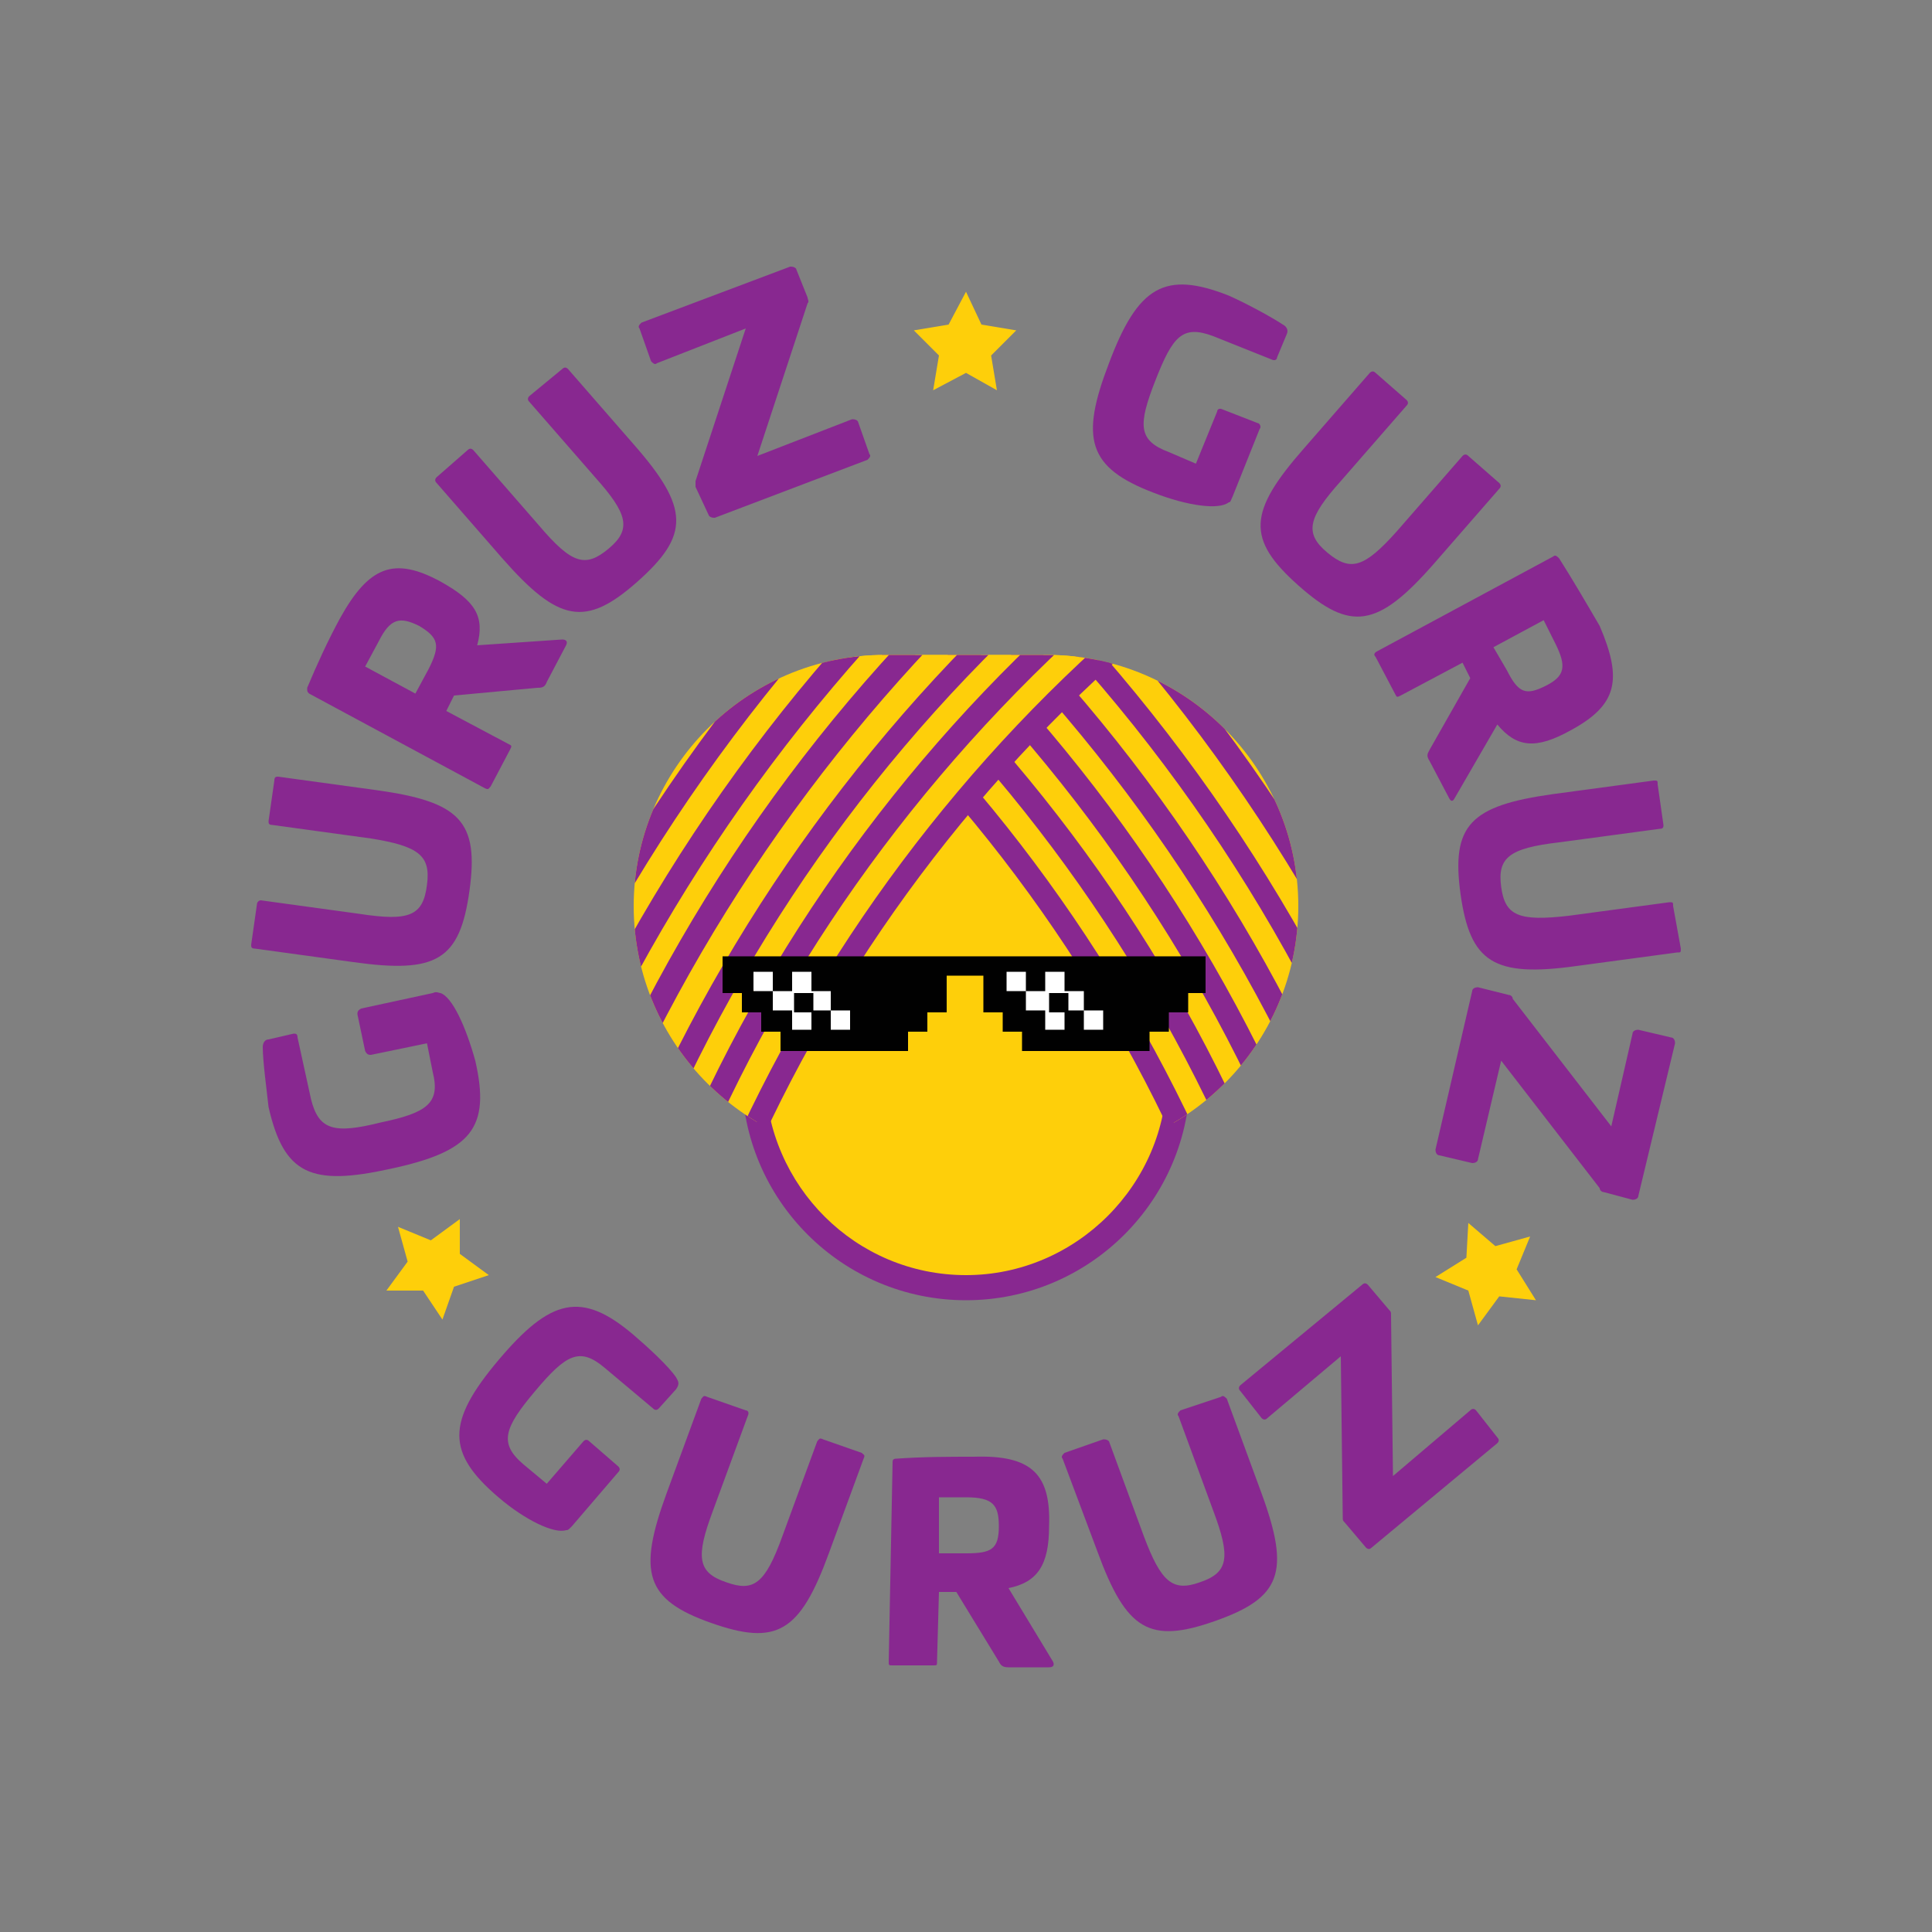 <?xml version="1.0" encoding="utf-8"?>
<!-- Generator: Adobe Illustrator 28.1.0, SVG Export Plug-In . SVG Version: 6.00 Build 0)  -->
<svg version="1.1" id="Layer_1" xmlns="http://www.w3.org/2000/svg" xmlns:xlink="http://www.w3.org/1999/xlink" x="0px" y="0px"
	 viewBox="0 0 100 100" style="enable-background:new 0 0 100 100;" xml:space="preserve">
<rect x="0" y="0" width="100" height="100" fill="#808080" stroke="none"/>
<style type="text/css">
	.st0{fill:none;}
	.st1{fill:#FECF0A;}
	.st2{fill:#882890;}
	.st3{clip-path:url(#SVGID_00000009547689497920346670000003361802559107263377_);}
	.st4{fill:#FFFFFF;}
	.st5{fill:#010101;}
</style>
<g>
	<g>
		<g>
			<path class="st0" d="M54.2,59.9h-8.4c-7.1,0-13-5.8-13-13v0c0-7.1,5.8-13,13-13h8.4c7.1,0,13,5.8,13,13v0c0,4.5-2.3,8.4-5.7,10.8
				C59.4,59.1,56.9,59.9,54.2,59.9z"/>
		</g>
		<g>
			<path class="st1" d="M50,40.8L50,40.8c6,0,11,4.9,11,11v3.8c0,6-4.9,11-11,11h0c-6,0-11-4.9-11-11v-3.8
				C39.1,45.8,44,40.8,50,40.8z"/>
			<path class="st2" d="M50,67.3c-6.4,0-11.6-5.2-11.6-11.6v-3.8c0-6.4,5.2-11.6,11.6-11.6c6.4,0,11.6,5.2,11.6,11.6v3.8
				C61.6,62.1,56.4,67.3,50,67.3z M50,41.5c-5.7,0-10.4,4.7-10.4,10.4v3.8C39.7,61.4,44.3,66,50,66s10.4-4.7,10.4-10.4v-3.8
				C60.4,46.1,55.8,41.5,50,41.5L50,41.5z"/>
		</g>
		<g>
			<defs>
				<path id="SVGID_1_" d="M54.2,59.9h-8.4c-7.1,0-13-5.8-13-13v0c0-7.1,5.8-13,13-13h8.4c7.1,0,13,5.8,13,13v0
					C67.2,54.1,61.3,59.9,54.2,59.9z"/>
			</defs>
			<clipPath id="SVGID_00000009554115689428339520000011413915137798480795_">
				<use xlink:href="#SVGID_1_"  style="overflow:visible;"/>
			</clipPath>
			<g style="clip-path:url(#SVGID_00000009554115689428339520000011413915137798480795_);">
				<g>
					<g>
						<g>
							<path class="st1" d="M40.2,31.7c9.5,7.9,17,17.9,21.8,29.2L77.4,54l-21-31.6L40.2,31.7z"/>
						</g>
					</g>
					<g>
						<g>
							<g>
								<path class="st2" d="M72.7,56.3c-5.6-12.9-14.2-24.5-25-33.4l0.8-0.9c11,9.1,19.7,20.8,25.4,33.9L72.7,56.3z"/>
							</g>
						</g>
						<g>
							<g>
								<path class="st2" d="M70.5,57.3c-5.4-12.6-13.8-23.8-24.4-32.5l0.8-0.9c10.7,8.9,19.2,20.3,24.7,33L70.5,57.3z"/>
							</g>
						</g>
						<g>
							<g>
								<path class="st2" d="M68.3,58.2C63,46,54.8,35.1,44.6,26.6l0.8-0.9c10.4,8.6,18.7,19.7,24,32.1L68.3,58.2z"/>
							</g>
						</g>
						<g>
							<g>
								<path class="st2" d="M66.1,59.2C61,47.3,53,36.7,43.1,28.4l0.8-0.9C54,35.9,62,46.6,67.2,58.7L66.1,59.2z"/>
							</g>
						</g>
						<g>
							<g>
								<path class="st2" d="M63.9,60.1c-5-11.5-12.7-21.8-22.3-29.8l0.8-0.9C52.1,37.5,60,47.9,65,59.6L63.9,60.1z"/>
							</g>
						</g>
						<g>
							<g>
								<path class="st2" d="M61.7,61.1C56.9,49.9,49.4,39.9,40,32.1l0.8-0.9c9.5,7.9,17.1,18.1,22,29.4L61.7,61.1z"/>
							</g>
						</g>
					</g>
				</g>
				<g>
					<g>
						<path class="st1" d="M59.7,31.7c-9.5,7.9-17,17.9-21.8,29.2L22.5,54l21-31.6L59.7,31.7z"/>
					</g>
				</g>
				<g>
					<g>
						<g>
							<path class="st2" d="M27.4,56.3l-1.1-0.5C31.9,42.8,40.7,31,51.7,21.9l0.8,0.9C41.6,31.9,33,43.4,27.4,56.3z"/>
						</g>
					</g>
					<g>
						<g>
							<path class="st2" d="M29.6,57.3l-1.1-0.5c5.5-12.7,14-24.1,24.7-33l0.8,0.9C43.5,33.5,35.1,44.7,29.6,57.3z"/>
						</g>
					</g>
					<g>
						<g>
							<path class="st2" d="M31.8,58.2l-1.1-0.5c5.3-12.4,13.6-23.5,24-32.1l0.8,0.9C45.3,35.1,37.1,46,31.8,58.2z"/>
						</g>
					</g>
					<g>
						<g>
							<path class="st2" d="M34.1,59.2l-1.1-0.5c5.2-12,13.3-22.8,23.4-31.2l0.8,0.9C47.1,36.7,39.2,47.3,34.1,59.2z"/>
						</g>
					</g>
					<g>
						<g>
							<path class="st2" d="M36.3,60.1l-1.1-0.5c5-11.7,12.9-22.2,22.7-30.3l0.8,0.9C49,38.3,41.2,48.6,36.3,60.1z"/>
						</g>
					</g>
					<g>
						<g>
							<path class="st2" d="M38.5,61.1l-1.1-0.5c4.9-11.3,12.5-21.5,22-29.4l0.8,0.9C50.8,39.9,43.3,49.9,38.5,61.1z"/>
						</g>
					</g>
				</g>
			</g>
		</g>
		<g>
			<g>
				<polygon class="st4" points="38.2,50.1 40.7,53.8 44.9,53.7 44.9,51.9 42.5,50 				"/>
			</g>
			<g>
				<polygon class="st4" points="51.3,50.1 53.7,53.8 58,53.7 58,51.9 55.5,50 				"/>
			</g>
			<g>
				<g>
					<path class="st5" d="M41.1,51.4h1v1h-1V51.4z"/>
				</g>
				<g>
					<path class="st5" d="M54.3,51.4h1v1h-1V51.4z"/>
				</g>
				<g>
					<path class="st5" d="M37.4,49.5v1.9h1v1h1v1h1v1h6.6v-1h1v-1h1v-1.9h1.9v1.9h1v1h1v1h6.6v-1h1v-1h1v-1h0.9v-1.9H37.4z M44,53.3
						h-1v-1h-1v1h-1v-1h-1v-1h-1v-1h1v1h1v-1h1v1h1v1h1V53.3z M57.1,53.3h-1v-1h-1v1h-1v-1h-1v-1h-1v-1h1v1h1v-1h1v1h1v1h1V53.3z"/>
				</g>
			</g>
		</g>
	</g>
	<g>
		<circle class="st0" cx="50" cy="49.5" r="22"/>
	</g>
	<g>
		<g>
			<path class="st2" d="M35,71.3c0.1,0.2,0.2,0.3,0,0.6l-0.9,1c-0.1,0.1-0.2,0.1-0.3,0l-2.5-2.1c-1.3-1.1-2-0.7-3.6,1.2
				c-1.6,1.9-1.9,2.7-0.6,3.8l1.2,1l1.9-2.2c0.1-0.1,0.2-0.1,0.3,0l1.5,1.3c0.1,0.1,0.1,0.2,0,0.3L29.6,79c-0.2,0.2-0.2,0.2-0.3,0.2
				c-0.6,0.2-2.1-0.5-3.5-1.7c-2.7-2.3-2.7-3.9,0-7.1c2.7-3.2,4.3-3.6,7-1.3C33.5,69.7,34.6,70.7,35,71.3z"/>
		</g>
		<g>
			<path class="st2" d="M44.6,75.2c0.1,0.1,0.2,0.1,0.1,0.3l-1.8,4.9c-1.5,4.1-2.7,4.8-6.1,3.6c-3.4-1.2-3.8-2.6-2.3-6.7l1.8-4.9
				c0.1-0.1,0.1-0.2,0.3-0.1l2,0.7c0.1,0,0.2,0.1,0.1,0.3l-1.8,4.9c-0.9,2.4-0.8,3.2,0.7,3.7c1.4,0.5,2,0.1,2.9-2.4l1.8-4.9
				c0.1-0.1,0.1-0.2,0.3-0.1L44.6,75.2z"/>
		</g>
		<g>
			<path class="st2" d="M54.3,79c0,2-0.6,2.9-2.1,3.2l2.3,3.8c0.1,0.2,0,0.3-0.2,0.3l-2.1,0c-0.3,0-0.4-0.1-0.5-0.3l-2.2-3.6l-0.9,0
				l-0.1,3.6c0,0.2,0,0.2-0.2,0.2l-2.1,0c-0.2,0-0.2,0-0.2-0.2l0.2-10.3c0-0.1,0-0.2,0.2-0.2c1.4-0.1,2.7-0.1,4-0.1
				C53.4,75.3,54.4,76.3,54.3,79z M48.6,77.5l0,2.9l1.4,0c1.3,0,1.7-0.2,1.7-1.4c0-1.1-0.3-1.5-1.7-1.5L48.6,77.5z"/>
		</g>
		<g>
			<path class="st2" d="M63.2,72.3c0.1-0.1,0.2,0,0.3,0.1l1.8,4.9c1.5,4.1,1,5.4-2.4,6.6c-3.4,1.2-4.6,0.5-6.1-3.6L55,75.5
				c-0.1-0.1,0-0.2,0.1-0.3l2-0.7c0.1,0,0.2,0,0.3,0.1l1.8,4.9c0.9,2.4,1.5,2.9,2.9,2.4c1.5-0.5,1.6-1.3,0.7-3.7l-1.8-4.9
				c-0.1-0.1,0-0.2,0.1-0.3L63.2,72.3z"/>
		</g>
		<g>
			<path class="st2" d="M70.5,66.5c0.1-0.1,0.2-0.1,0.3,0l1.1,1.3c0.1,0.1,0.1,0.1,0.1,0.3l0.1,8.3l4-3.4c0.1-0.1,0.2-0.1,0.3,0
				l1.1,1.4c0.1,0.1,0.1,0.2,0,0.3L71,80.1c-0.1,0.1-0.2,0.1-0.3,0l-1.1-1.3c-0.1-0.1-0.1-0.1-0.1-0.3l-0.1-8.3l-3.8,3.2
				c-0.1,0.1-0.2,0.1-0.3,0L64.2,72c-0.1-0.1-0.1-0.2,0-0.3L70.5,66.5z"/>
		</g>
	</g>
	<g>
		<g>
			<path class="st2" d="M13.6,54.2c0-0.2,0.1-0.4,0.3-0.4l1.3-0.3c0.1,0,0.2,0,0.2,0.2l0.7,3.2c0.4,1.6,1.2,1.8,3.6,1.2
				c2.4-0.5,3.1-1,2.7-2.6l-0.3-1.5l-2.9,0.6c-0.1,0-0.2,0-0.3-0.2l-0.4-1.9c0-0.1,0-0.2,0.2-0.3l3.7-0.8c0.2-0.1,0.3,0,0.4,0
				c0.6,0.2,1.3,1.7,1.8,3.5c0.8,3.5-0.2,4.7-4.4,5.6c-4.1,0.9-5.5,0.3-6.3-3.2C13.8,56.4,13.6,54.9,13.6,54.2z"/>
		</g>
		<g>
			<path class="st2" d="M14.2,40.4c0-0.2,0.1-0.2,0.2-0.2l5.1,0.7c4.3,0.6,5.3,1.6,4.8,5.2c-0.5,3.6-1.7,4.3-6,3.7l-5.1-0.7
				c-0.2,0-0.2-0.1-0.2-0.2l0.3-2.1c0-0.1,0.1-0.2,0.2-0.2l5.1,0.7c2.6,0.4,3.3,0.1,3.5-1.5c0.2-1.5-0.4-2-2.9-2.4l-5.1-0.7
				c-0.2,0-0.2-0.1-0.2-0.2L14.2,40.4z"/>
		</g>
		<g>
			<path class="st2" d="M22.8,30.1c1.8,1,2.3,1.8,1.9,3.3l4.4-0.3c0.2,0,0.3,0.1,0.2,0.3l-1,1.9c-0.1,0.3-0.3,0.3-0.5,0.3L23.5,36
				l-0.4,0.8l3.2,1.7c0.2,0.1,0.2,0.1,0.1,0.3l-1,1.9c-0.1,0.1-0.1,0.2-0.3,0.1L16,35.9c-0.1-0.1-0.1-0.1-0.1-0.3
				c0.5-1.2,1.1-2.5,1.7-3.6C19.1,29.3,20.4,28.8,22.8,30.1z M18.9,34.5l2.6,1.4l0.7-1.3c0.6-1.2,0.5-1.6-0.5-2.2
				c-1-0.5-1.5-0.4-2.1,0.8L18.9,34.5z"/>
		</g>
		<g>
			<path class="st2" d="M29.1,19.1c0.1-0.1,0.2-0.1,0.3,0l3.4,3.9c2.9,3.3,2.9,4.7,0.2,7.1c-2.7,2.4-4.1,2.1-7-1.2L22.6,25
				c-0.1-0.1-0.1-0.2,0-0.3l1.6-1.4c0.1-0.1,0.2-0.1,0.3,0l3.4,3.9c1.7,2,2.4,2.2,3.6,1.2c1.2-1,1-1.8-0.7-3.7l-3.4-3.9
				c-0.1-0.1-0.1-0.2,0-0.3L29.1,19.1z"/>
		</g>
		<g>
			<path class="st2" d="M40.9,13.8c0.1,0,0.2,0,0.3,0.1l0.6,1.5c0,0.1,0.1,0.2,0,0.3l-2.6,7.9l4.9-1.9c0.1,0,0.2,0,0.3,0.1l0.6,1.7
				c0.1,0.1,0,0.2-0.1,0.3l-7.9,3c-0.1,0-0.2,0-0.3-0.1L36,25.2c0-0.1,0-0.2,0-0.3l2.6-7.9L34,18.8c-0.1,0.1-0.2,0-0.3-0.1L33.1,17
				c-0.1-0.1,0-0.2,0.1-0.3L40.9,13.8z"/>
		</g>
	</g>
	<g>
		<g>
			<path class="st2" d="M66.4,16.8c0.2,0.1,0.3,0.3,0.2,0.5l-0.5,1.2c0,0.1-0.1,0.2-0.3,0.1l-3-1.2c-1.6-0.6-2.1,0-3,2.3
				c-0.9,2.3-0.9,3.1,0.7,3.7l1.4,0.6l1.1-2.7c0-0.1,0.1-0.2,0.3-0.1l1.8,0.7c0.1,0,0.2,0.2,0.1,0.3l-1.4,3.5
				c-0.1,0.2-0.1,0.3-0.2,0.3c-0.5,0.4-2.1,0.2-3.9-0.5c-3.4-1.3-3.8-2.8-2.3-6.7c1.5-4,2.9-4.8,6.2-3.5
				C64.5,15.7,65.8,16.4,66.4,16.8z"/>
		</g>
		<g>
			<path class="st2" d="M77.6,25c0.1,0.1,0.1,0.2,0,0.3l-3.4,3.9c-2.9,3.3-4.3,3.5-7,1.1c-2.7-2.4-2.6-3.8,0.3-7.1l3.4-3.9
				c0.1-0.1,0.2-0.1,0.3,0l1.6,1.4c0.1,0.1,0.1,0.2,0,0.3l-3.4,3.9c-1.7,1.9-1.9,2.7-0.7,3.7c1.2,1,1.9,0.8,3.6-1.1l3.4-3.9
				c0.1-0.1,0.2-0.1,0.3,0L77.6,25z"/>
		</g>
		<g>
			<path class="st2" d="M81.3,37.8c-1.8,1-2.8,0.9-3.8-0.3l-2.2,3.8c-0.1,0.2-0.2,0.2-0.3,0l-1-1.9c-0.2-0.3-0.1-0.4,0-0.6l2.1-3.7
				l-0.4-0.8l-3.2,1.7c-0.2,0.1-0.2,0.1-0.3-0.1l-1-1.9c-0.1-0.1-0.1-0.2,0.1-0.3l9.1-4.9c0.1-0.1,0.2,0,0.3,0.1
				c0.7,1.1,1.4,2.3,2.1,3.5C84,35.2,83.7,36.5,81.3,37.8z M79.9,32.1l-2.6,1.4l0.7,1.2c0.6,1.2,1,1.3,2,0.8c1-0.5,1.1-1,0.5-2.2
				L79.9,32.1z"/>
		</g>
		<g>
			<path class="st2" d="M87,49.1c0,0.2,0,0.2-0.2,0.2L81.6,50c-4.3,0.6-5.5-0.2-6-3.7c-0.5-3.6,0.5-4.6,4.8-5.2l5.2-0.7
				c0.2,0,0.2,0,0.2,0.2l0.3,2.1c0,0.1,0,0.2-0.2,0.2l-5.2,0.7c-2.6,0.3-3.2,0.8-3,2.3c0.2,1.5,0.9,1.8,3.5,1.5l5.2-0.7
				c0.2,0,0.2,0,0.2,0.2L87,49.1z"/>
		</g>
		<g>
			<path class="st2" d="M84.8,61.9c0,0.1-0.1,0.2-0.3,0.2L83,61.7c-0.1,0-0.2-0.1-0.2-0.2l-5.1-6.6l-1.2,5.1c0,0.1-0.1,0.2-0.3,0.2
				l-1.7-0.4c-0.1,0-0.2-0.1-0.2-0.3l1.9-8.2c0-0.1,0.1-0.2,0.3-0.2l1.6,0.4c0.1,0,0.2,0.1,0.2,0.2l5.1,6.6l1.1-4.8
				c0-0.1,0.1-0.2,0.3-0.2l1.7,0.4c0.1,0,0.2,0.1,0.2,0.3L84.8,61.9z"/>
		</g>
	</g>
	<g>
		<polygon class="st1" points="50,15.1 50.8,16.8 52.6,17.1 51.3,18.4 51.6,20.2 50,19.3 48.3,20.2 48.6,18.4 47.3,17.1 49.1,16.8 
					"/>
	</g>
	<g>
		<polygon class="st1" points="23.8,63.1 23.8,64.9 25.3,66 23.5,66.6 22.9,68.3 21.9,66.8 20,66.8 21.1,65.3 20.6,63.5 22.3,64.2 
					"/>
	</g>
	<g>
		<polygon class="st1" points="76,63.3 77.4,64.5 79.2,64 78.5,65.7 79.5,67.3 77.6,67.1 76.5,68.6 76,66.8 74.3,66.1 75.9,65.1 		
			"/>
	</g>
</g>
</svg>

